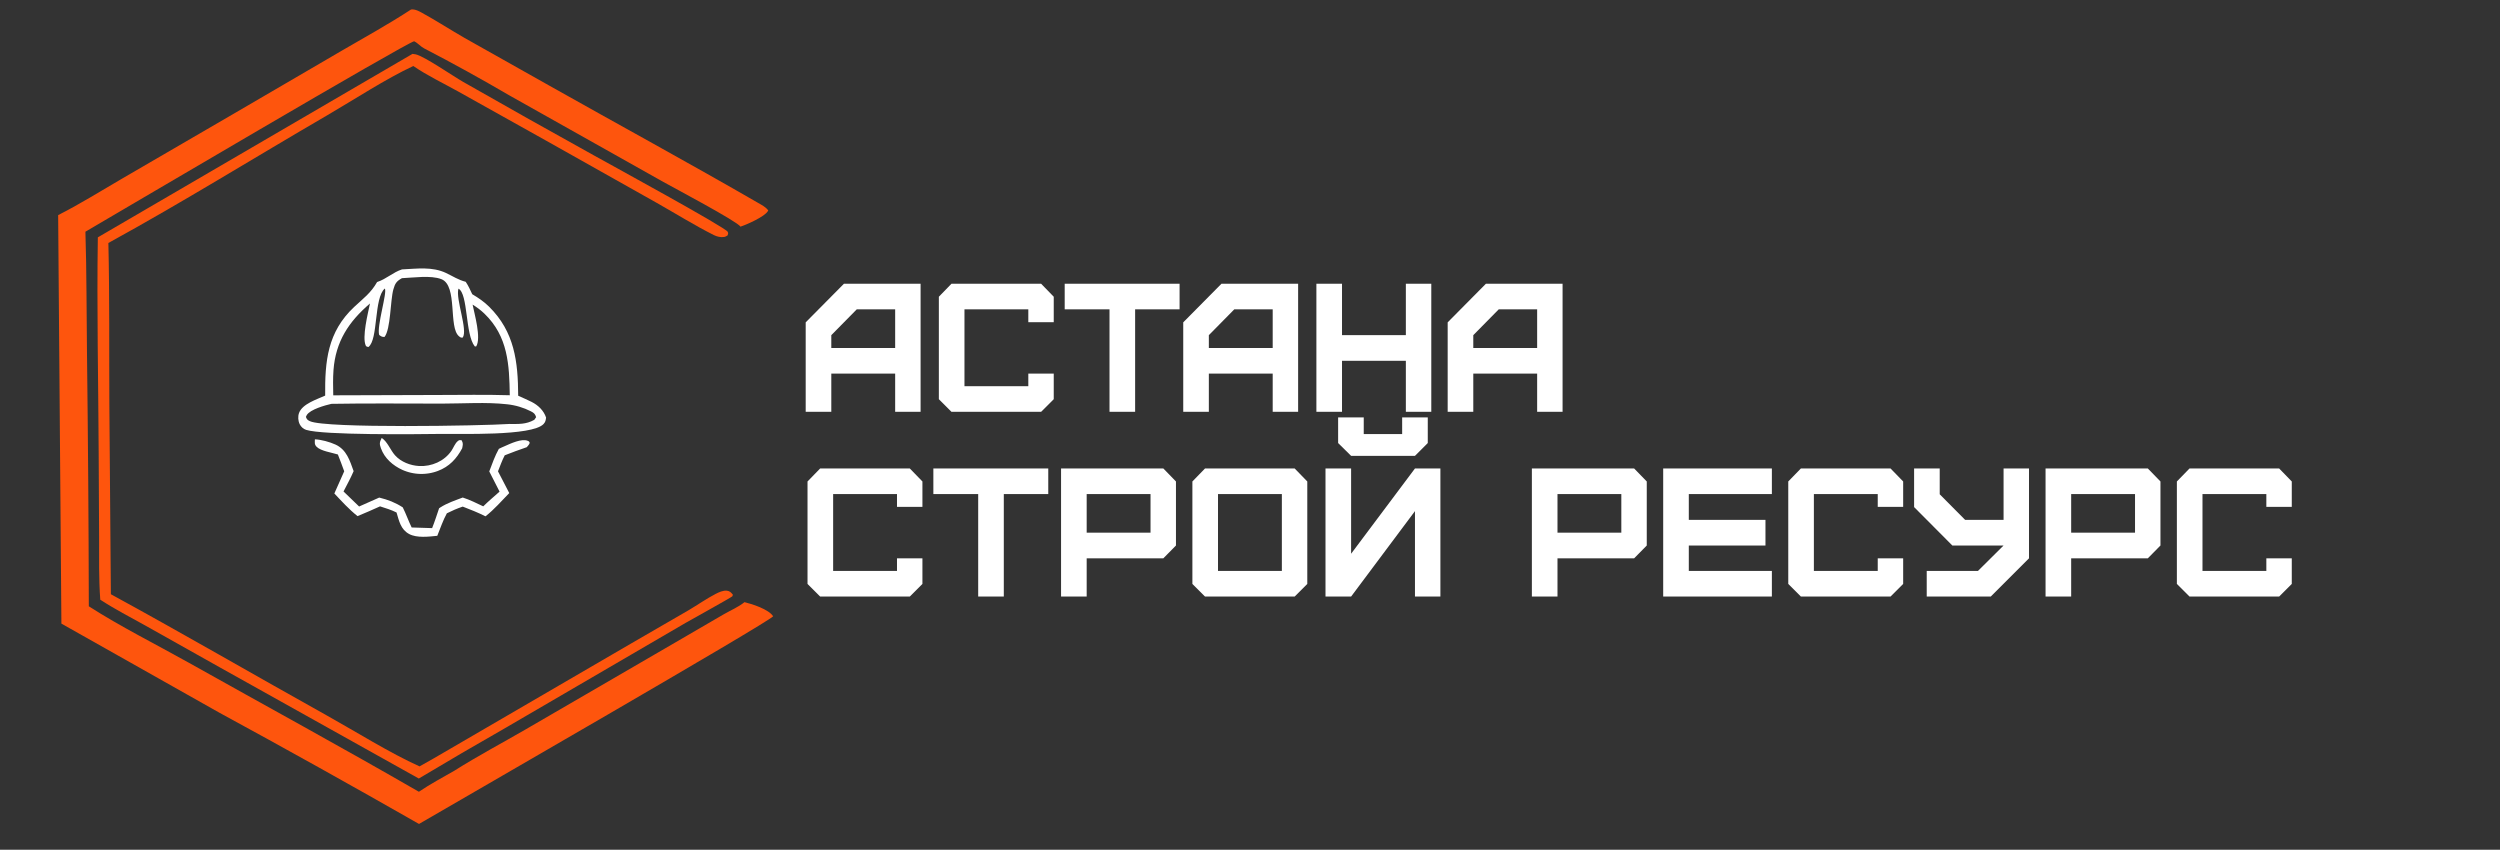 <svg width="203" height="69" viewBox="0 0 203 69" fill="none" xmlns="http://www.w3.org/2000/svg">
<rect x="0" y="0" width="203" height="69" fill="#333333" stroke="none"/>
<g clip-path="url(#clip0_39717_1616)">
<mask id="mask0_39717_1616" style="mask-type:luminance" maskUnits="userSpaceOnUse" x="0" y="0" width="65" height="69">
<path d="M64.828 0H0V68.88H64.828V0Z" fill="white"/>
</mask>
<g mask="url(#mask0_39717_1616)">
<path d="M30.994 35.561C31.461 35.857 31.705 36.559 32.079 36.974C32.56 37.508 33.316 37.8 34.025 37.84C35.04 37.898 36.08 37.45 36.657 36.602C36.817 36.366 36.948 36.002 37.167 35.822C37.298 35.713 37.324 35.735 37.485 35.751C37.629 36.023 37.581 36.1 37.531 36.396C37.074 37.254 36.48 37.893 35.547 38.244C35.49 38.265 35.432 38.285 35.374 38.304C35.316 38.322 35.257 38.34 35.197 38.355C35.138 38.371 35.079 38.386 35.019 38.398C34.959 38.411 34.899 38.423 34.838 38.433C34.778 38.443 34.717 38.451 34.656 38.458C34.595 38.465 34.534 38.471 34.473 38.475C34.412 38.479 34.35 38.482 34.289 38.483C34.228 38.484 34.167 38.484 34.105 38.482C34.044 38.48 33.983 38.477 33.922 38.472C33.861 38.467 33.8 38.461 33.739 38.453C33.678 38.445 33.617 38.436 33.557 38.425C33.497 38.415 33.437 38.403 33.377 38.389C33.317 38.376 33.258 38.361 33.199 38.344C33.14 38.328 33.081 38.31 33.023 38.29C32.965 38.271 32.907 38.251 32.85 38.228C32.793 38.206 32.736 38.183 32.68 38.158C31.901 37.805 31.223 37.212 30.931 36.399C30.794 36.02 30.825 35.909 30.994 35.561Z" fill="white"/>
<path d="M40.507 36.446C40.662 36.366 40.825 36.297 40.985 36.227C41.446 36.023 42.346 35.591 42.844 35.791C42.956 35.836 42.965 35.848 43.014 35.96C42.978 36.092 42.863 36.205 42.776 36.311C42.173 36.519 41.576 36.733 40.984 36.971C40.768 37.386 40.61 37.836 40.437 38.271L41.352 40.037C40.732 40.674 40.123 41.376 39.422 41.925C38.82 41.623 38.204 41.378 37.575 41.136C37.124 41.288 36.709 41.466 36.285 41.68C35.971 42.251 35.753 42.903 35.508 43.507C34.819 43.578 33.854 43.699 33.227 43.364C32.538 42.997 32.404 42.298 32.199 41.615C31.773 41.398 31.313 41.264 30.86 41.116C30.255 41.391 29.646 41.656 29.032 41.909C28.341 41.362 27.751 40.709 27.149 40.07L27.95 38.269C27.793 37.81 27.607 37.357 27.435 36.904C26.958 36.751 26.033 36.624 25.7 36.269C25.518 36.075 25.565 35.921 25.569 35.673C26.078 35.692 26.783 35.888 27.247 36.101C28.148 36.516 28.406 37.408 28.715 38.256C28.478 38.817 28.17 39.362 27.894 39.907L29.16 41.128C29.701 40.881 30.249 40.645 30.793 40.403C31.502 40.577 32.092 40.8 32.705 41.199C32.97 41.727 33.166 42.296 33.426 42.831L35.088 42.883C35.299 42.356 35.471 41.81 35.654 41.273C35.688 41.249 35.722 41.225 35.757 41.203C36.315 40.843 36.956 40.635 37.575 40.399C38.151 40.583 38.694 40.857 39.24 41.115C39.661 40.699 40.122 40.314 40.564 39.919L39.728 38.28C39.963 37.661 40.183 37.027 40.507 36.446Z" fill="white"/>
<path d="M33.495 4.374C33.586 4.381 33.675 4.394 33.763 4.415C34.485 4.587 36.786 6.179 37.611 6.651C41.161 8.676 44.724 10.679 48.3 12.66C49.668 13.422 58.877 18.449 59.085 18.817C59.155 18.94 59.119 18.98 59.084 19.111C58.999 19.169 58.908 19.223 58.805 19.241C58.525 19.291 58.209 19.212 57.96 19.086C56.396 18.299 54.863 17.342 53.337 16.479L44.267 11.377L37.202 7.428C36 6.758 34.693 6.138 33.561 5.36C31.304 6.413 28.741 8.099 26.537 9.381C20.629 12.818 14.792 16.444 8.8 19.73C8.902 24.076 8.856 28.439 8.879 32.786L9.003 48.251C14.883 51.46 20.677 54.827 26.527 58.09C28.883 59.404 31.664 61.148 34.066 62.231L35.245 61.565L51.296 52.223L55.926 49.543C56.657 49.112 57.369 48.607 58.121 48.219C58.376 48.088 58.726 47.93 59.021 47.964C59.27 47.992 59.359 48.112 59.509 48.288C59.493 48.333 59.494 48.386 59.462 48.422C59.372 48.523 56.131 50.309 55.685 50.57L41.042 59.107C38.683 60.453 36.338 61.822 34.007 63.216L17.826 54.177L11.809 50.798C10.584 50.112 9.316 49.465 8.142 48.695C8.016 46.99 8.052 45.26 8.047 43.551L8.012 36.786C7.986 30.956 7.854 25.1 7.944 19.273L33.495 4.374Z" fill="#FE550D"/>
<path d="M32.644 21.875C33.866 21.821 35.087 21.631 36.226 22.17C36.779 22.432 37.211 22.727 37.816 22.883C38.03 23.198 38.184 23.548 38.347 23.891C38.851 24.189 39.293 24.488 39.71 24.899C41.786 26.95 42.063 29.372 42.077 32.134C42.439 32.298 42.81 32.455 43.164 32.633C43.7 32.903 44.154 33.337 44.342 33.908C44.31 34.13 44.298 34.256 44.139 34.428C43.215 35.433 37.29 35.205 35.692 35.235C33.744 35.264 26.243 35.341 24.863 34.907C24.635 34.835 24.445 34.663 24.339 34.453C24.203 34.18 24.178 33.822 24.281 33.535C24.55 32.791 25.734 32.43 26.404 32.123C26.379 29.329 26.587 26.961 28.759 24.924C29.482 24.247 30.122 23.789 30.62 22.901C31.372 22.656 31.924 22.102 32.644 21.875ZM32.637 22.588C32.193 22.837 32.078 23.016 31.942 23.497C31.688 24.395 31.731 26.733 31.221 27.362C31 27.356 30.973 27.328 30.79 27.199C30.575 26.503 31.462 23.734 31.248 23.427C30.348 24.184 30.725 27.598 29.91 28.18C29.836 28.155 29.739 28.146 29.704 28.073C29.38 27.388 29.878 25.437 30.042 24.644C28.314 26.121 27.253 27.738 27.08 30.048C27.03 30.73 27.045 31.418 27.06 32.1L35.531 32.073C37.482 32.072 39.444 32.033 41.394 32.094C41.357 29.624 41.251 27.315 39.341 25.474C39.044 25.187 38.727 24.951 38.375 24.735C38.522 25.489 39.096 27.457 38.664 28.134L38.552 28.127C37.763 27.158 38.025 23.859 37.227 23.438C36.974 24.267 38.011 26.805 37.571 27.414C37.428 27.429 37.386 27.398 37.275 27.308C36.394 26.597 37.183 23.196 35.846 22.67C34.987 22.332 33.554 22.552 32.637 22.588ZM26.911 32.792C26.39 32.911 25.198 33.243 24.912 33.7C24.881 33.751 24.859 33.797 24.839 33.852C24.919 34.063 24.968 34.108 25.175 34.204C26.465 34.796 39.053 34.579 41.361 34.426C42.112 34.427 42.705 34.472 43.384 34.09L43.534 33.875C43.452 33.614 43.363 33.529 43.114 33.402C42.964 33.325 42.81 33.255 42.653 33.192C42.495 33.129 42.336 33.074 42.173 33.026C42.011 32.977 41.846 32.937 41.68 32.904C41.514 32.87 41.346 32.845 41.178 32.827C39.473 32.637 37.618 32.772 35.897 32.773C32.904 32.776 29.903 32.738 26.911 32.792Z" fill="white"/>
<path d="M33.379 0.77C33.461 0.761 33.538 0.762 33.618 0.775C33.823 0.808 34.035 0.913 34.216 1.012C35.402 1.661 36.545 2.403 37.718 3.078L44.587 6.944C50.239 10.128 55.946 13.233 61.561 16.477C61.852 16.645 62.179 16.808 62.38 17.084C62.371 17.103 62.362 17.122 62.352 17.14C62.109 17.585 60.626 18.245 60.127 18.403C59.859 17.972 54.7 15.241 53.874 14.779L41.326 7.726C39.061 6.401 36.764 5.135 34.435 3.926C34.128 3.764 33.942 3.503 33.632 3.351C33.149 3.371 9.564 17.28 6.936 18.815C7.041 22.113 7.021 25.413 7.064 28.712C7.148 35.551 7.198 42.391 7.212 49.231C9.804 50.896 12.651 52.311 15.343 53.82C21.565 57.308 27.837 60.726 34.014 64.291C34.931 63.667 35.928 63.137 36.891 62.584C38.769 61.393 40.774 60.334 42.7 59.217L54.623 52.292L58.744 49.894C59.292 49.576 59.967 49.289 60.454 48.895C61.087 49.047 62.424 49.479 62.78 50.042C62.457 50.511 37.016 65.158 34.024 66.905C28.642 63.833 23.229 60.816 17.784 57.855L4.986 50.638L4.722 17.467C6.502 16.567 8.219 15.487 9.944 14.486L19.032 9.203L27.734 4.126C29.622 3.028 31.553 1.965 33.379 0.77Z" fill="#FE550D"/>
</g>
</g>
<path d="M67.502 28.255H72.687V25.12H69.567L67.502 27.215V28.255ZM67.502 33.44H65.422V26.175L68.528 23.04H74.752V33.44H72.687V30.335H67.502V33.44ZM84.539 33.44H77.26L76.235 32.415V24.095L77.26 23.04H84.539L85.564 24.095V26.16H83.499V25.12H78.315V31.36H83.499V30.335H85.564V32.415L84.539 33.44ZM92.172 33.44H90.092V25.12H86.453V23.04H95.782V25.12H92.172V33.44ZM98.158 28.255H103.343V25.12H100.223L98.158 27.215V28.255ZM98.158 33.44H96.079V26.175L99.183 23.04H105.408V33.44H103.343V30.335H98.158V33.44ZM108.971 33.44H106.891V23.04H108.971V27.215H114.155V23.04H116.221V33.44H114.155V29.295H108.971V33.44ZM119.631 28.255H124.816V25.12H121.696L119.631 27.215V28.255ZM119.631 33.44H117.551V26.175L120.656 23.04H126.881V33.44H124.816V30.335H119.631V33.44ZM73.876 48.44H66.596L65.571 47.415V39.095L66.596 38.04H73.876L74.901 39.095V41.16H72.836V40.12H67.651V46.36H72.836V45.335H74.901V47.415L73.876 48.44ZM81.509 48.44H79.429V40.12H75.789V38.04H85.119V40.12H81.509V48.44ZM88.238 43.255H93.423V40.12H88.238V43.255ZM88.238 48.44H86.158V38.04H94.463L95.488 39.095V44.295L94.463 45.335H88.238V48.44ZM98.902 46.36H104.087V40.12H98.902V46.36ZM105.127 48.44H97.847L96.822 47.415V39.095L97.847 38.04H105.127L106.152 39.095V47.415L105.127 48.44ZM108.656 35.975V33.895H110.736V35.247H113.855V33.895H115.935V35.975L114.895 37.015H109.71L108.656 35.975ZM109.71 48.44H107.631V38.04H109.71V44.964L114.895 38.04H116.96V48.44H114.895V41.502L109.71 48.44ZM126.468 43.255H131.652V40.12H126.468V43.255ZM126.468 48.44H124.388V38.04H132.692L133.717 39.095V44.295L132.692 45.335H126.468V48.44ZM143.876 48.44H135.051V38.04H143.876V40.12H137.131V42.215H143.356V44.295H137.131V46.36H143.876V48.44ZM153.512 48.44H146.232L145.207 47.415V39.095L146.232 38.04H153.512L154.537 39.095V41.16H152.472V40.12H147.287V46.36H152.472V45.335H154.537V47.415L153.512 48.44ZM156.45 48.44V46.36H160.61L162.69 44.295H158.53L155.425 41.175V38.04H157.505V40.135L159.57 42.215H162.69V38.04H164.755V45.335L161.65 48.44H156.45ZM168.179 43.255H173.364V40.12H168.179V43.255ZM168.179 48.44H166.099V38.04H174.404L175.429 39.095V44.295L174.404 45.335H168.179V48.44ZM185.067 48.44H177.788L176.762 47.415V39.095L177.788 38.04H185.067L186.092 39.095V41.16H184.027V40.12H178.842V46.36H184.027V45.335H186.092V47.415L185.067 48.44Z" fill="white"/>
<defs>
<clipPath id="clip0_39717_1616">
<rect width="64.828" height="68.88" fill="white"/>
</clipPath>
</defs>
</svg>
